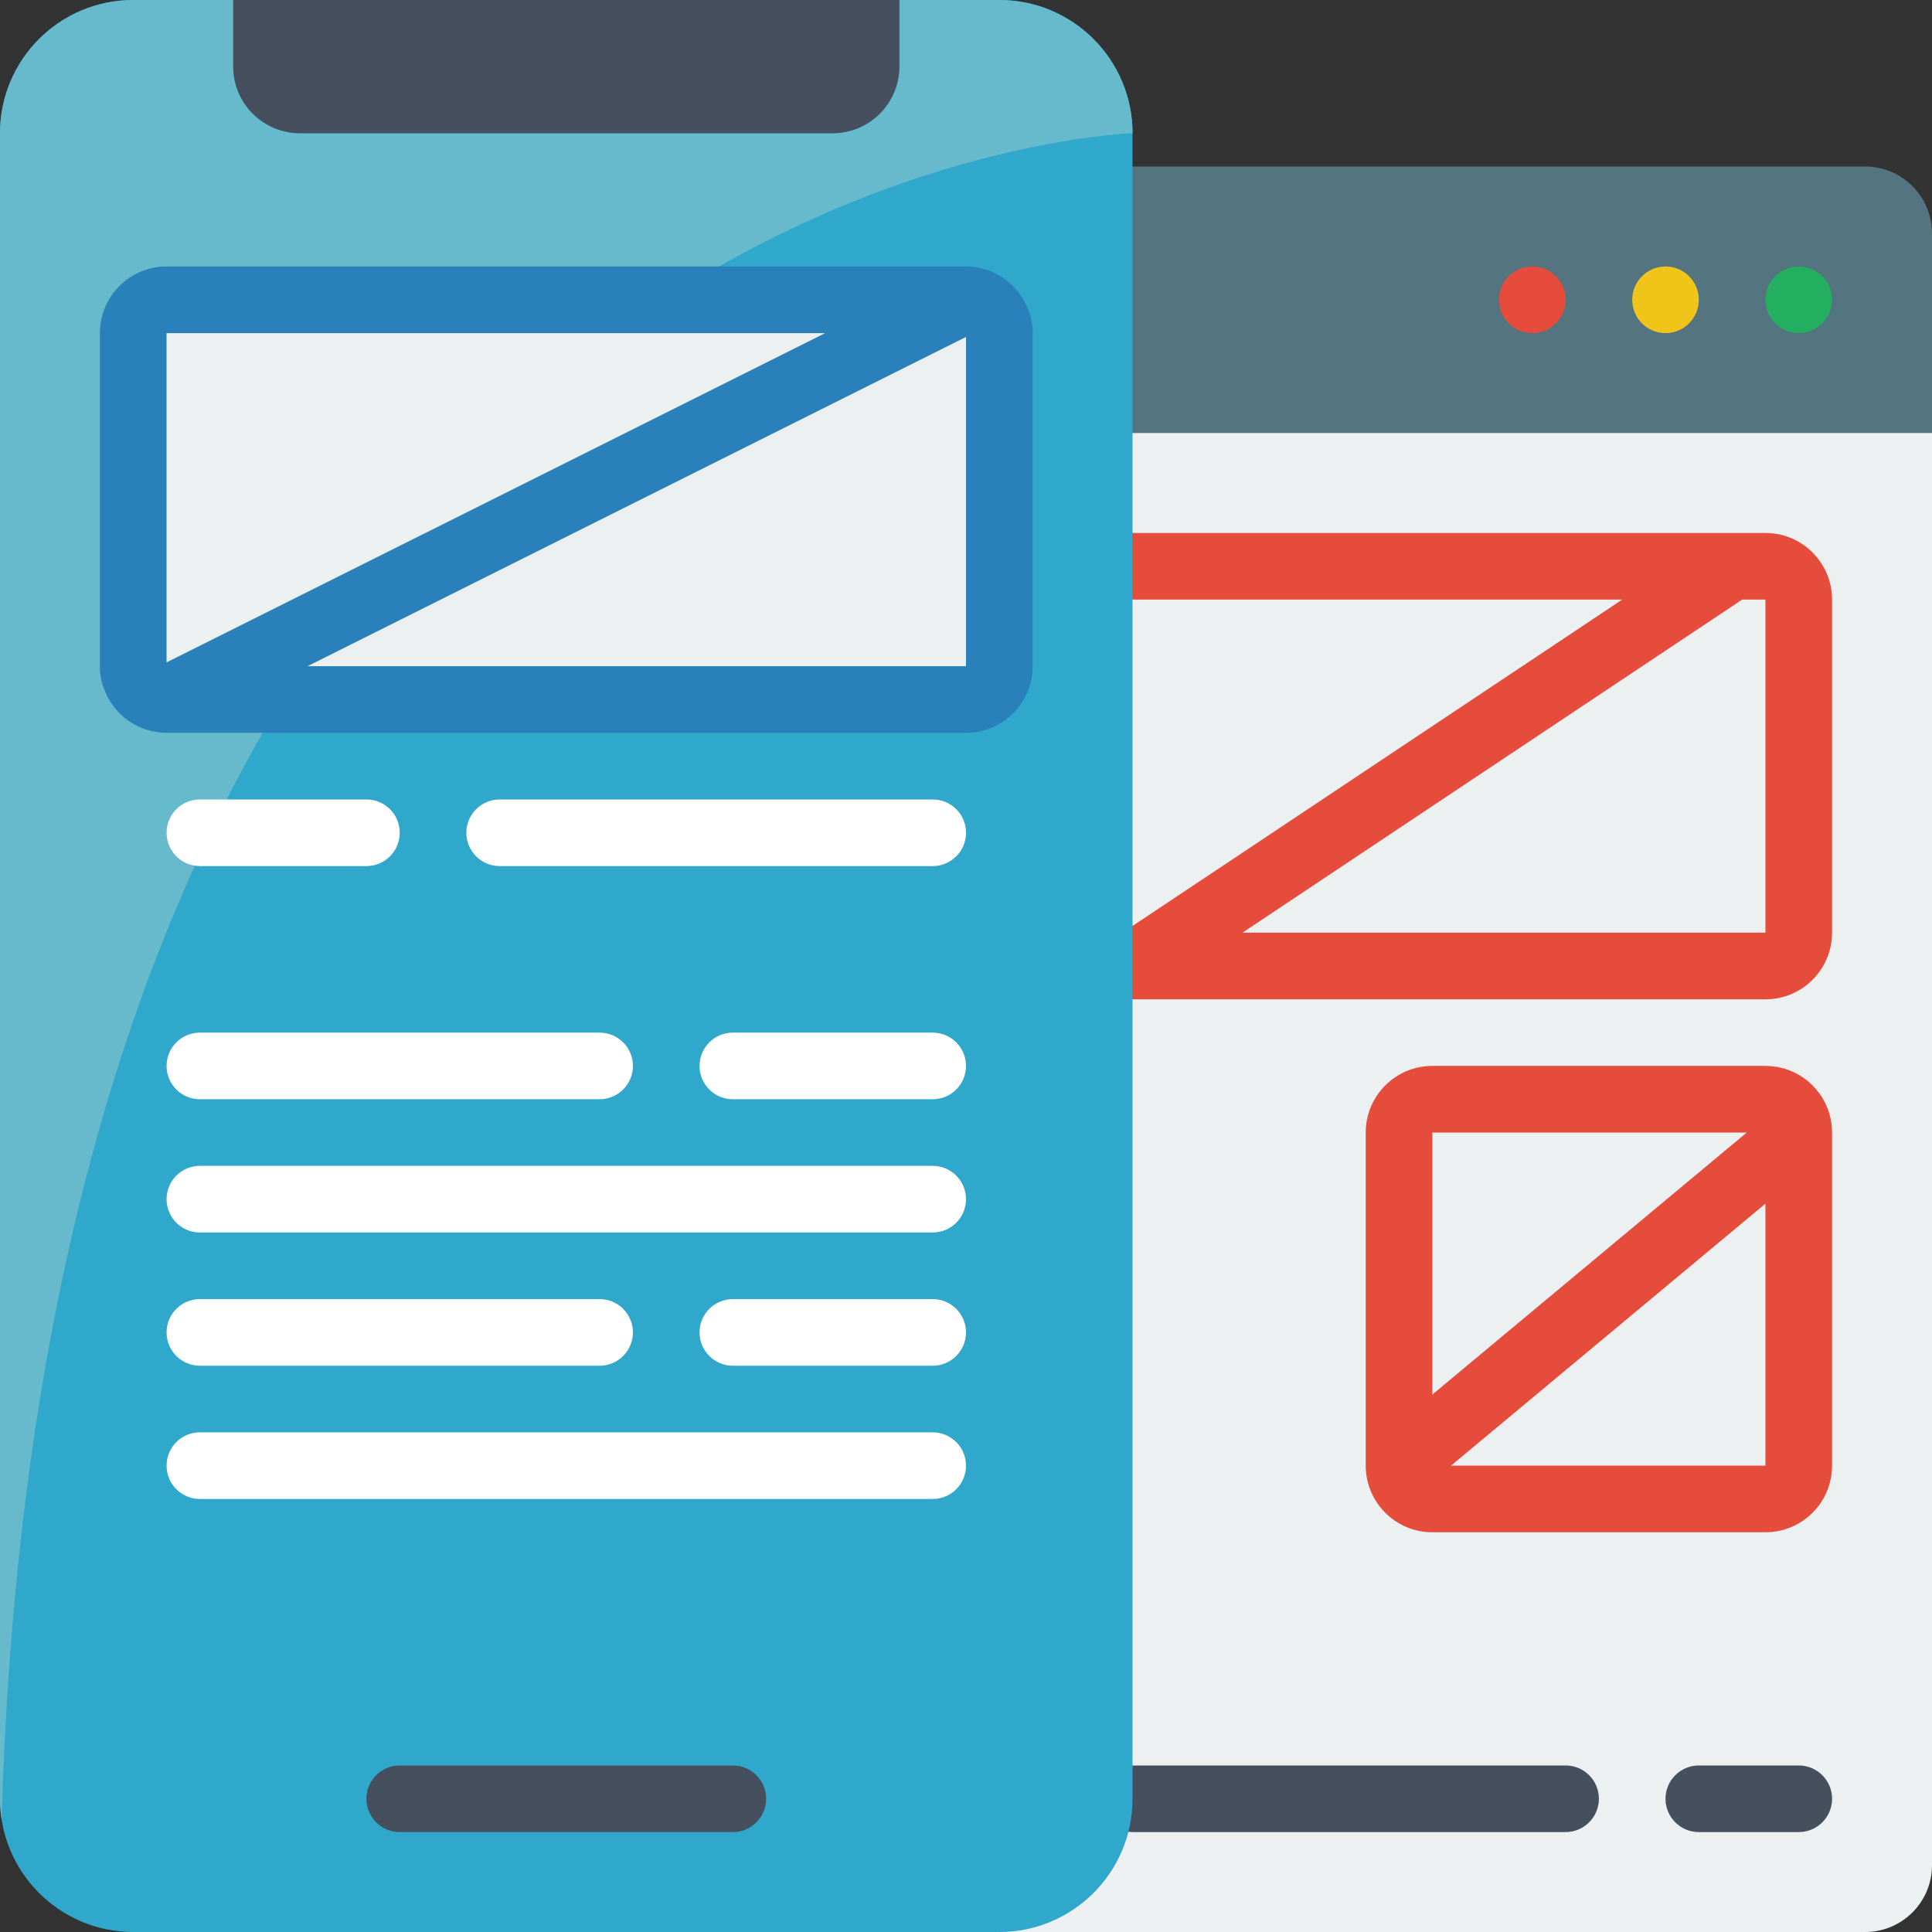 <svg width="60" height="60" viewBox="0 0 60 60" fill="none" xmlns="http://www.w3.org/2000/svg">
<rect x="0" y="0" width="60" height="60" fill="#333333" stroke="none"/>
<path d="M60 12.414V57.931C59.997 59.072 59.072 59.997 57.931 60H30C32.285 60 34.138 58.147 34.138 55.862V12.414H60Z" fill="#ECF0F1"/>
<path d="M55.862 56.897H52.759C52.187 56.897 51.724 56.433 51.724 55.862C51.724 55.291 52.187 54.828 52.759 54.828H55.862C56.433 54.828 56.897 55.291 56.897 55.862C56.897 56.433 56.433 56.897 55.862 56.897Z" fill="#464F5D"/>
<path d="M48.62 56.897H35.172C34.601 56.897 34.138 56.433 34.138 55.862C34.138 55.291 34.601 54.828 35.172 54.828H48.62C49.192 54.828 49.655 55.291 49.655 55.862C49.655 56.433 49.192 56.897 48.62 56.897Z" fill="#464F5D"/>
<path d="M54.827 16.552H35.172C34.601 16.552 34.138 17.015 34.138 17.586C34.138 18.157 34.601 18.621 35.172 18.621H50.379L34.598 29.139C34.23 29.398 34.07 29.864 34.2 30.294C34.331 30.725 34.722 31.023 35.172 31.035H54.827C55.97 31.035 56.896 30.108 56.896 28.965V18.621C56.896 17.478 55.97 16.552 54.827 16.552ZM54.827 28.965H38.586L54.103 18.621H54.827V28.965Z" fill="#E64C3C"/>
<path d="M60 7.241V13.448H34.138V5.172H57.931C59.072 5.176 59.996 6.1 60 7.241Z" fill="#547580"/>
<path d="M55.862 10.345C56.433 10.345 56.896 9.882 56.896 9.31C56.896 8.739 56.433 8.276 55.862 8.276C55.29 8.276 54.827 8.739 54.827 9.31C54.827 9.882 55.29 10.345 55.862 10.345Z" fill="#24AE5F"/>
<path d="M51.724 10.345C52.295 10.345 52.758 9.882 52.758 9.31C52.758 8.739 52.295 8.276 51.724 8.276C51.153 8.276 50.69 8.739 50.69 9.31C50.69 9.882 51.153 10.345 51.724 10.345Z" fill="#F0C419"/>
<path d="M47.586 10.345C48.158 10.345 48.621 9.882 48.621 9.31C48.621 8.739 48.158 8.276 47.586 8.276C47.015 8.276 46.552 8.739 46.552 9.31C46.552 9.882 47.015 10.345 47.586 10.345Z" fill="#E64C3C"/>
<path d="M54.827 33.103H44.483C43.34 33.103 42.414 34.03 42.414 35.172V45.517C42.414 46.66 43.34 47.586 44.483 47.586H54.827C55.97 47.586 56.896 46.66 56.896 45.517V35.172C56.896 34.03 55.97 33.103 54.827 33.103ZM54.247 35.172L44.483 43.309V35.172H54.247ZM45.063 45.517L54.827 37.381V45.517H45.063Z" fill="#E64C3C"/>
<path d="M27.931 0H31.035C33.32 0 35.172 1.853 35.172 4.138V55.862C35.172 58.147 33.32 60 31.035 60H4.138C1.853 60 0 58.147 0 55.862V4.138C0 1.853 1.853 0 4.138 0H27.931Z" fill="#2FA8CC"/>
<path d="M35.172 4.138C35.172 4.138 1.51 5.152 0.052 56.504C0.019 56.291 0.001 56.077 0 55.862V4.138C0 1.853 1.853 0 4.138 0H7.241V2.069C7.245 3.21 8.169 4.135 9.31 4.138H25.862C27.003 4.135 27.928 3.21 27.931 2.069V0H31.035C33.32 0 35.172 1.853 35.172 4.138Z" fill="#67B9CC"/>
<path d="M27.931 0V2.069C27.928 3.21 27.004 4.135 25.862 4.138H9.311C8.169 4.135 7.245 3.21 7.242 2.069V0H27.931Z" fill="#464F5D"/>
<path d="M22.759 56.897H12.414C11.842 56.897 11.379 56.433 11.379 55.862C11.379 55.291 11.842 54.828 12.414 54.828H22.759C23.33 54.828 23.793 55.291 23.793 55.862C23.793 56.433 23.33 56.897 22.759 56.897Z" fill="#464F5D"/>
<path d="M31.034 10.345V20.69C31.034 21.261 30.571 21.724 30 21.724H5.172C4.742 21.725 4.357 21.456 4.21 21.052C4.16 20.938 4.136 20.814 4.138 20.69V10.345C4.138 9.773 4.601 9.31 5.172 9.31H30C30.43 9.31 30.815 9.578 30.962 9.983C31.012 10.097 31.036 10.22 31.034 10.345Z" fill="#ECF0F1"/>
<path d="M11.38 26.897H6.207C5.636 26.897 5.173 26.433 5.173 25.862C5.173 25.291 5.636 24.828 6.207 24.828H11.38C11.951 24.828 12.414 25.291 12.414 25.862C12.414 26.433 11.951 26.897 11.38 26.897Z" fill="white"/>
<path d="M28.966 26.897H15.518C14.947 26.897 14.483 26.433 14.483 25.862C14.483 25.291 14.947 24.828 15.518 24.828H28.966C29.538 24.828 30.001 25.291 30.001 25.862C30.001 26.433 29.538 26.897 28.966 26.897Z" fill="white"/>
<path d="M18.621 34.138H6.207C5.636 34.138 5.173 33.675 5.173 33.103C5.173 32.532 5.636 32.069 6.207 32.069H18.621C19.192 32.069 19.656 32.532 19.656 33.103C19.656 33.675 19.192 34.138 18.621 34.138Z" fill="white"/>
<path d="M28.966 34.138H22.759C22.188 34.138 21.725 33.675 21.725 33.103C21.725 32.532 22.188 32.069 22.759 32.069H28.966C29.537 32.069 30 32.532 30 33.103C30 33.675 29.537 34.138 28.966 34.138Z" fill="white"/>
<path d="M28.966 38.276H6.207C5.636 38.276 5.173 37.813 5.173 37.241C5.173 36.67 5.636 36.207 6.207 36.207H28.966C29.537 36.207 30 36.67 30 37.241C30 37.813 29.537 38.276 28.966 38.276Z" fill="white"/>
<path d="M18.621 42.414H6.207C5.636 42.414 5.173 41.951 5.173 41.379C5.173 40.808 5.636 40.345 6.207 40.345H18.621C19.192 40.345 19.656 40.808 19.656 41.379C19.656 41.951 19.192 42.414 18.621 42.414Z" fill="white"/>
<path d="M28.966 42.414H22.759C22.188 42.414 21.725 41.951 21.725 41.379C21.725 40.808 22.188 40.345 22.759 40.345H28.966C29.537 40.345 30 40.808 30 41.379C30 41.951 29.537 42.414 28.966 42.414Z" fill="white"/>
<path d="M28.966 46.552H6.207C5.636 46.552 5.173 46.089 5.173 45.517C5.173 44.946 5.636 44.483 6.207 44.483H28.966C29.537 44.483 30 44.946 30 45.517C30 46.089 29.537 46.552 28.966 46.552Z" fill="white"/>
<path d="M31.932 9.621C31.631 8.814 30.861 8.278 30 8.276H5.172C4.03 8.276 3.103 9.202 3.103 10.345V20.69C3.098 20.938 3.145 21.184 3.24 21.414C3.541 22.221 4.311 22.756 5.172 22.759H30C31.143 22.759 32.069 21.832 32.069 20.69V10.345C32.074 10.097 32.028 9.85 31.932 9.621ZM25.627 10.345L5.172 20.571V10.345H25.627ZM9.548 20.69L30 10.464V20.69H9.548ZM30.238 10.345H31.034H30.238Z" fill="#2980BA"/>
</svg>
